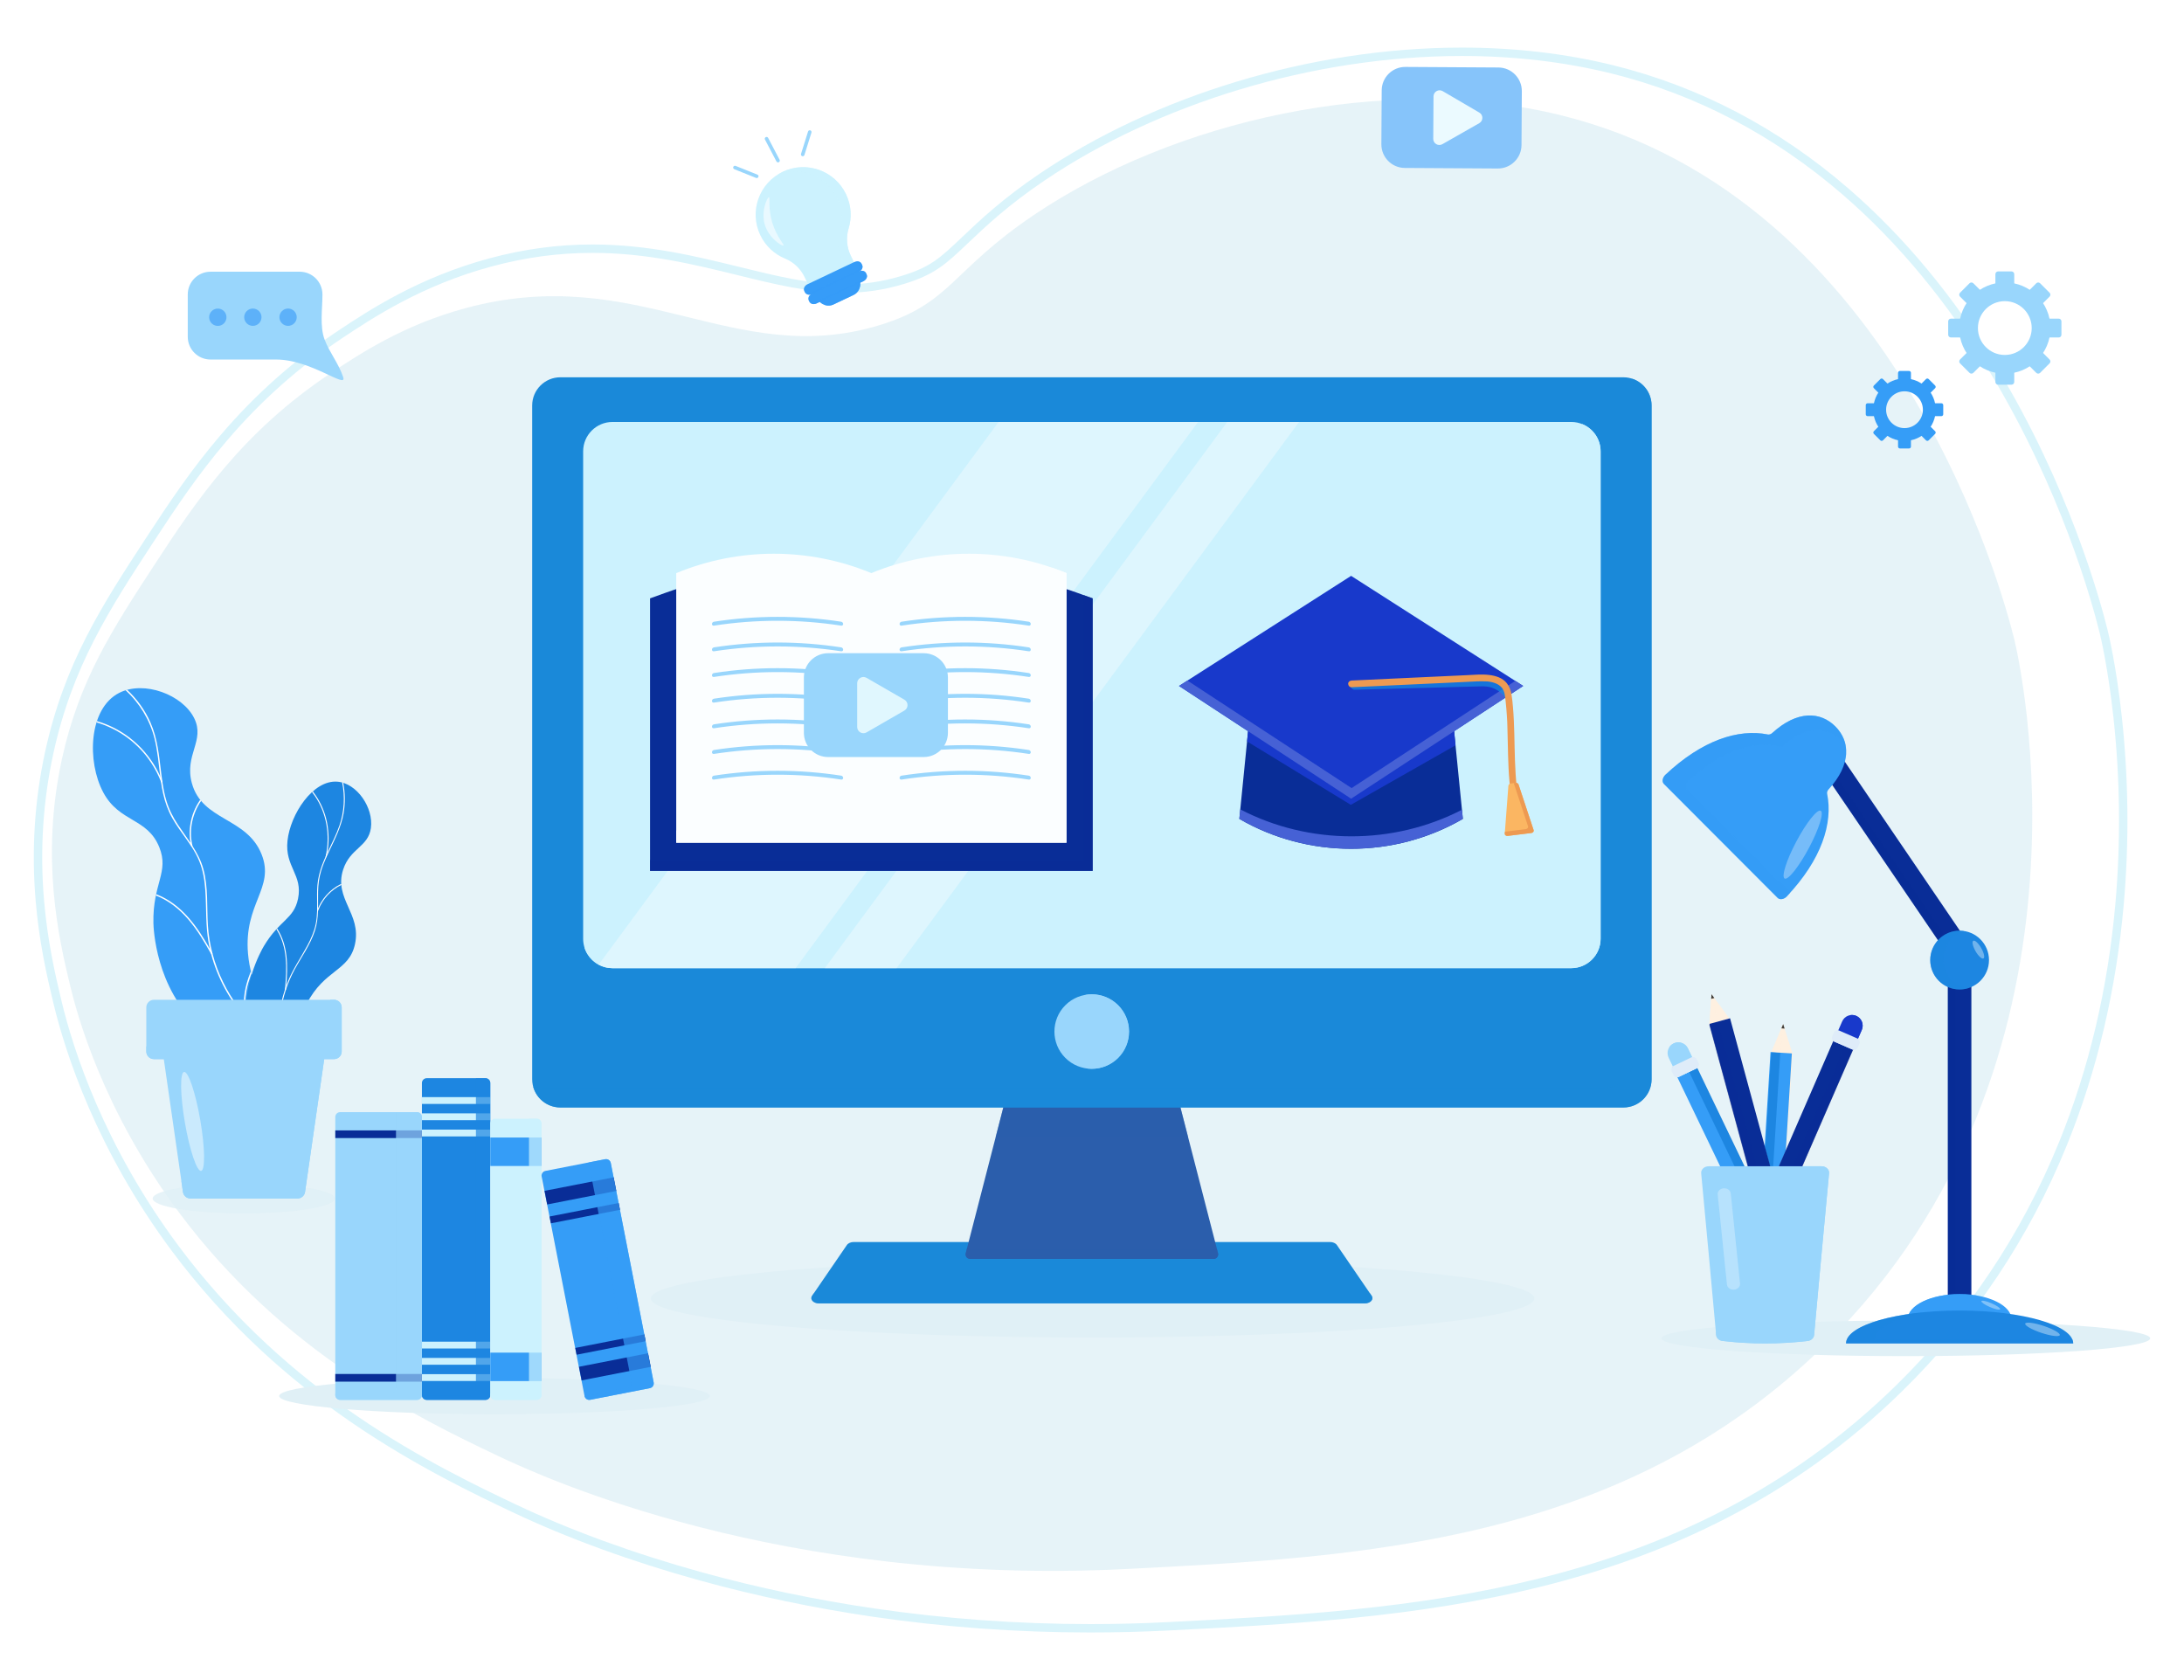 <?xml version="1.0" encoding="utf-8"?>
<!-- Generator: Adobe Illustrator 27.5.0, SVG Export Plug-In . SVG Version: 6.00 Build 0)  -->
<svg version="1.1" id="Ñëîé_1" xmlns="http://www.w3.org/2000/svg" xmlns:xlink="http://www.w3.org/1999/xlink" x="0px" y="0px"
	 viewBox="0 0 6500 5000" style="enable-background:new 0 0 6500 5000;" xml:space="preserve">
<rect id="BACKGROUND" style="fill:#FFFFFF;" width="6500" height="5000"/>
<g id="OBJECTS">
	<g>
		<g>
			<path style="fill:#DAF4FB;" d="M3245.03,4858.386h-0.22c-216.986-0.009-434.639-15.776-646.911-46.862
				c-175.16-25.652-348.428-61.967-514.99-107.933c-202.377-55.851-395.593-126.318-558.758-203.785
				c-107.345-50.963-287.003-136.259-472.456-262.761c-98.231-67.005-190.442-140.295-274.073-217.833
				c-97.289-90.203-186.417-189.303-264.906-294.546c-225.95-302.977-318.517-592.625-353.585-738.316
				c-20.106-83.532-42.432-182.775-52.86-303.655c-12.979-150.45-3.583-300.162,27.927-444.975
				c57.527-264.395,169.534-436.039,299.228-634.785c70.703-108.349,136.235-206.245,222.347-307.152
				c104.111-121.998,218.802-223.882,350.626-311.475c89.31-59.344,238.789-158.668,451.329-215.735
				c102.605-27.548,202.644-40.941,305.836-40.941c165.573,0,309.964,35.531,437.358,66.879
				c108.468,26.691,210.913,51.901,312.217,51.895c58.374-0.004,113.963-8.27,169.944-25.271
				c86.523-26.276,114.125-52.504,180.811-115.869c53.093-50.45,119.163-113.231,230.815-188.768
				c84.841-57.397,178.198-109.944,277.478-156.182c98.271-45.768,202.297-85.334,309.188-117.601
				c108.062-32.62,219.035-57.77,329.839-74.752c114.085-17.485,228.313-26.351,339.516-26.351
				c157.898,0,309.737,17.77,451.299,52.816c256.162,63.417,491.533,186.827,699.573,366.799
				c165.937,143.548,314.922,323.45,442.818,534.708c212.422,350.878,305.108,685.741,328.457,780.014
				c2.577,10.403,25.654,106.006,42.034,256.995c20.064,184.958,22.08,372.11,5.991,556.258
				c-22.312,255.324-79.338,497.244-169.496,719.04c-112.754,277.382-277.677,523.673-490.186,732.032
				c-79.114,77.566-164.28,149.208-253.133,212.936c-84.279,60.446-174.438,115.605-267.973,163.945
				c-170.242,87.984-353.411,155.493-559.976,206.385c-167.657,41.309-352.065,71.603-563.76,92.614
				c-184.164,18.279-365.122,27.465-540.122,36.347C3399.364,4856.407,3321.568,4858.386,3245.03,4858.386z M3244.811,4833.386
				h0.219c76.117,0,153.487-1.969,229.959-5.85c174.704-8.868,355.357-18.038,538.92-36.257
				c210.498-20.894,393.758-50.99,560.248-92.011c204.633-50.416,386.005-117.25,554.479-204.32
				c92.463-47.787,181.581-102.309,264.881-162.051c87.816-62.985,171.997-133.799,250.2-210.473
				c210.052-205.95,373.071-449.402,484.528-723.595c89.218-219.481,145.657-458.967,167.751-711.802
				c15.947-182.531,13.949-368.043-5.94-551.387c-16.202-149.358-38.91-243.443-41.446-253.679
				c-23.134-93.41-114.98-425.216-325.577-773.079c-126.54-209.017-273.833-386.914-437.787-528.748
				c-205.034-177.372-436.923-298.977-689.226-361.439c-139.598-34.56-289.415-52.083-445.291-52.083
				c-109.938,0-222.893,8.768-335.729,26.063c-109.644,16.804-219.462,41.692-326.402,73.973
				c-105.757,31.923-208.663,71.063-305.858,116.33c-98.083,45.68-190.277,97.568-274.024,154.225
				c-109.939,74.377-175.177,136.369-227.597,186.18c-65.639,62.371-98.584,93.675-190.772,121.672
				c-58.371,17.727-116.335,26.346-177.207,26.349c-104.335,0.007-208.21-25.555-318.185-52.617
				c-126.021-31.011-268.848-66.157-431.391-66.157c-100.973,0-198.892,13.113-299.354,40.086
				c-208.592,56.007-355.938,153.914-443.975,212.413c-129.865,86.291-242.862,186.672-345.445,306.88
				c-85.148,99.778-150.205,196.974-220.428,304.587c-128.344,196.679-239.186,366.537-295.736,626.438
				c-30.975,142.361-40.21,289.562-27.447,437.512c10.279,119.15,32.364,217.305,52.258,299.954
				c34.62,143.828,126.037,429.82,349.32,729.22c77.582,104.027,165.685,201.987,261.862,291.16
				c82.723,76.696,173.955,149.205,271.163,215.513c183.846,125.405,362.403,210.178,469.087,260.828
				c161.881,76.855,353.688,146.799,554.69,202.271c165.572,45.692,337.821,81.792,511.963,107.296
				C2812.598,4817.7,3029.032,4833.377,3244.811,4833.386z"/>
		</g>
		<g style="opacity:0.8;">
			<path style="fill:#E0F0F6;" d="M3353.13,4669.401c692.762-35.167,1474.34-74.841,2075.477-664.234
				c857.115-840.372,580.227-2046.123,566.039-2103.409C5963.44,1775.761,5651.008,591.94,4646.933,343.362
				c-525.208-130.025-1156.172,16.51-1572.331,298.054c-243.561,164.776-245.348,262.007-457.107,326.317
				c-434.313,131.897-717.34-188.871-1230.628-51.054c-185.913,49.917-317.364,137.262-401.742,193.328
				c-264.569,175.797-402.232,382.073-525.086,570.339c-124.399,190.635-224.748,344.414-275.68,578.495
				c-64.194,295.028-9.696,532.899,24.107,673.331c19.599,81.423,94.994,368.804,324.821,676.977
				c309.205,414.609,704.818,607.896,948.591,723.63C1617.974,4397.392,2324.533,4721.615,3353.13,4669.401z"/>
		</g>
	</g>
	<g>
		<g>
			<path style="fill:#86C4FA;" d="M4457.724,501.471l-276.758-1.67c-38.744-0.234-69.962-31.832-69.729-70.576l0.967-160.305
				c0.234-38.744,31.832-69.963,70.575-69.729l276.758,1.67c38.744,0.234,69.963,31.831,69.729,70.576l-0.967,160.305
				C4528.066,470.486,4496.468,501.705,4457.724,501.471z"/>
			<path style="fill:#EBFAFF;" d="M4266.022,350.004l0.382-63.223c0.084-13.975,15.265-22.618,27.325-15.557l54.562,31.942
				l54.562,31.942c12.061,7.06,11.955,24.529-0.189,31.443l-54.944,31.281l-54.943,31.281c-12.145,6.914-27.22-1.911-27.136-15.886
				L4266.022,350.004z"/>
		</g>
		<g>
			<path style="fill:#99D6FC;" d="M626.587,1069.99c65.247,0,130.494-0.001,195.74,0c103.565,0.001,210.8,88.596,199.124,52.679
				c-13.18-40.544-40.935-73.616-55.422-112.158c-14.741-39.216-6.373-91.548-6.373-134.096c0-37.432-30.345-67.778-67.778-67.778
				H626.587c-37.433,0-67.778,30.345-67.778,67.778v125.797C558.809,1039.645,589.154,1069.99,626.587,1069.99z"/>
			<g>
				
					<ellipse transform="matrix(0.707 -0.707 0.707 0.707 -416.361 882.891)" style="fill:#5DB1F9;" cx="857.563" cy="944.038" rx="25.77" ry="25.77"/>
				<path style="fill:#5DB1F9;" d="M726.749,944.038c0,14.232,11.538,25.77,25.77,25.77c14.232,0,25.77-11.538,25.77-25.77
					c0-14.232-11.538-25.77-25.77-25.77C738.287,918.268,726.749,929.806,726.749,944.038z"/>
				
					<ellipse transform="matrix(0.974 -0.229 0.229 0.974 -198.576 172.916)" style="fill:#5DB1F9;" cx="647.474" cy="944.038" rx="25.77" ry="25.77"/>
			</g>
		</g>
		<g>
			<g>
				<path style="fill:#CCF2FE;" d="M2518.018,578.287c-33.472-70.543-117.794-100.594-188.337-67.122
					c-70.543,33.473-100.594,117.794-67.122,188.336c15.699,33.085,42.582,57.262,73.983,70.156
					c25.71,10.558,46.445,30.498,58.36,55.608l23.092,48.667l136.832-64.927l-23.093-48.667
					c-11.915-25.11-14.246-53.783-6.164-80.375C2535.442,647.486,2533.717,611.372,2518.018,578.287z"/>
				<path style="opacity:0.7;fill:#CCF2FE;" d="M2329.682,511.165c-4.355,2.066-8.554,4.327-12.595,6.766
					c67.553-24.13,143.724,6.41,175.13,72.599c15.699,33.085,17.424,69.199,7.552,101.678c-8.083,26.592-5.75,55.265,6.164,80.375
					l23.092,48.667l25.802-12.243l-23.093-48.667c-11.915-25.11-14.246-53.783-6.164-80.375
					c9.872-32.479,8.147-68.593-7.552-101.678C2484.546,507.744,2400.225,477.693,2329.682,511.165z"/>
			</g>
			<path style="opacity:0.7;fill:#F5FCFF;" d="M2276.414,669.304c12.127,39.67,50.385,63.492,55.144,61.346
				c4.262-1.923-19.798-24.02-33.182-68.358c-13.396-44.377-5.539-76.059-10.139-75.306
				C2283.072,587.831,2264.172,629.259,2276.414,669.304z"/>
			<g>
				<g>
					<path style="fill:#369CF8;" d="M2541.107,877.433l-61.431,29.149c-13.126,6.228-31.385,2.382-41.924-9.921l-23.369-27.283
						l139.2-66.051l6.354,35.357C2562.802,854.628,2554.233,871.205,2541.107,877.433z"/>
					<path style="opacity:0.7;fill:#369CF8;" d="M2545.311,807.252l5.272,29.339c2.865,15.945-5.704,32.521-18.83,38.749
						l-61.431,29.149c-5.144,2.441-11.077,3.334-17.024,2.778c8.791,3.161,18.507,3.05,26.377-0.685l61.431-29.149
						c13.126-6.228,21.695-22.804,18.83-38.749l-6.354-35.357L2545.311,807.252z"/>
				</g>
				<g>
					<path style="fill:#369CF8;" d="M2569.511,836.895l-139.2,66.051c-8.668,4.113-18.366,1.818-21.661-5.127l-1.87-3.942
						c-3.295-6.945,1.06-15.908,9.728-20.021l139.2-66.051c8.668-4.113,18.366-1.818,21.661,5.127l1.87,3.942
						C2582.535,823.818,2578.179,832.782,2569.511,836.895z"/>
					<path style="opacity:0.7;fill:#369CF8;" d="M2561.094,806.075c2.373,1.217,4.286,3.064,5.429,5.473l1.871,3.942
						c3.295,6.944-1.06,15.908-9.728,20.021l-139.2,66.051c-1.774,0.842-3.59,1.411-5.386,1.731
						c4.469,2.292,10.57,2.341,16.232-0.346l139.2-66.051c8.668-4.113,13.023-13.077,9.728-20.021l-1.87-3.942
						C2574.748,807.409,2568.076,804.831,2561.094,806.075z"/>
				</g>
				<g>
					<path style="fill:#369CF8;" d="M2556.257,808.961l-139.2,66.051c-8.668,4.113-18.366,1.817-21.661-5.127l-1.871-3.942
						c-3.295-6.945,1.06-15.908,9.728-20.021l139.2-66.051c8.668-4.113,18.366-1.817,21.661,5.127l1.871,3.942
						C2569.28,795.884,2564.925,804.848,2556.257,808.961z"/>
					<path style="opacity:0.7;fill:#369CF8;" d="M2547.84,778.14c2.373,1.217,4.286,3.064,5.429,5.473l1.87,3.942
						c3.295,6.945-1.06,15.908-9.728,20.021l-139.2,66.051c-1.774,0.842-3.59,1.411-5.386,1.731
						c4.469,2.292,10.57,2.341,16.232-0.346l139.2-66.051c8.668-4.113,13.023-13.077,9.728-20.021l-1.871-3.942
						C2561.493,779.474,2554.822,776.896,2547.84,778.14z"/>
				</g>
			</g>
			<g>
				<g>
					<path style="fill:#99D6FC;" d="M2276.622,415.123c4.448,8.489,8.896,16.978,13.344,25.467
						c4.426,8.446,8.851,16.891,13.276,25.337c2.496,4.764,4.993,9.529,7.489,14.293c0.648,1.237,1.682,2.251,3.015,2.726
						c0.656,0.262,1.328,0.348,2.015,0.259c0.714,0.029,1.396-0.125,2.045-0.464c1.214-0.644,2.308-1.663,2.726-3.015
						c0.406-1.316,0.454-2.803-0.205-4.059c-4.448-8.489-8.896-16.978-13.344-25.467c-4.426-8.446-8.851-16.891-13.276-25.337
						c-2.496-4.764-4.993-9.528-7.489-14.293c-0.648-1.237-1.682-2.251-3.015-2.726c-0.656-0.262-1.328-0.348-2.015-0.259
						c-0.714-0.029-1.396,0.126-2.045,0.464c-1.214,0.644-2.308,1.663-2.726,3.015
						C2276.01,412.381,2275.963,413.867,2276.622,415.123L2276.622,415.123z"/>
				</g>
				<g>
					<path style="fill:#99D6FC;" d="M2394.075,461.426c1.364-4.348,2.728-8.695,4.092-13.043c1.358-4.329,2.716-8.658,4.074-12.986
						c1.358-4.329,2.716-8.658,4.074-12.987c1.364-4.348,2.728-8.695,4.092-13.043c1.358-4.329,2.716-8.658,4.074-12.986
						c0.171-0.543,0.341-1.087,0.511-1.63c0.418-1.331,0.402-2.78-0.204-4.059c-0.289-0.672-0.719-1.223-1.29-1.652
						c-0.476-0.503-1.051-0.861-1.725-1.073c-1.313-0.406-2.809-0.459-4.059,0.204c-1.218,0.646-2.302,1.662-2.726,3.015
						c-1.364,4.348-2.728,8.695-4.092,13.043c-1.358,4.329-2.716,8.658-4.074,12.986s-2.716,8.658-4.075,12.986
						c-1.364,4.348-2.728,8.695-4.092,13.043c-1.358,4.329-2.716,8.658-4.074,12.987c-0.171,0.543-0.341,1.087-0.512,1.63
						c-0.417,1.331-0.402,2.78,0.205,4.059c0.289,0.672,0.719,1.223,1.29,1.652c0.476,0.503,1.051,0.861,1.725,1.073
						c1.313,0.406,2.809,0.459,4.059-0.204C2392.567,463.795,2393.65,462.779,2394.075,461.426L2394.075,461.426z"/>
				</g>
				<g>
					<path style="fill:#99D6FC;" d="M2253.994,519.581c-4.23-1.693-8.461-3.386-12.691-5.079c-4.212-1.686-8.424-3.371-12.636-5.057
						c-4.212-1.686-8.424-3.371-12.636-5.057c-4.23-1.693-8.46-3.386-12.691-5.079c-4.212-1.686-8.424-3.372-12.636-5.057
						c-0.529-0.212-1.058-0.423-1.586-0.635c-0.656-0.262-1.328-0.348-2.015-0.259c-0.714-0.029-1.396,0.126-2.044,0.464
						c-0.672,0.289-1.223,0.719-1.652,1.29c-0.503,0.476-0.861,1.051-1.073,1.725c-0.406,1.313-0.459,2.809,0.205,4.059
						c0.259,0.398,0.518,0.796,0.777,1.194c0.614,0.705,1.36,1.215,2.238,1.532c4.23,1.693,8.461,3.386,12.691,5.079
						c4.212,1.686,8.424,3.371,12.636,5.057c4.212,1.686,8.424,3.371,12.636,5.057c4.23,1.693,8.461,3.386,12.691,5.079
						c4.212,1.686,8.424,3.372,12.636,5.057c0.529,0.212,1.058,0.423,1.586,0.635c0.657,0.262,1.328,0.348,2.015,0.259
						c0.714,0.029,1.396-0.125,2.044-0.464c0.672-0.289,1.223-0.719,1.653-1.29c0.503-0.476,0.861-1.051,1.073-1.725
						c0.406-1.313,0.459-2.809-0.204-4.059c-0.259-0.398-0.518-0.796-0.777-1.194
						C2255.619,520.408,2254.873,519.898,2253.994,519.581L2253.994,519.581z"/>
				</g>
			</g>
		</g>
		<g>
			<g>
				<path style="fill:#99D6FC;" d="M5966.715,840.451c-75.033,0-135.861,60.828-135.861,135.861s60.828,135.861,135.861,135.861
					c75.034,0,135.861-60.828,135.861-135.861S6041.749,840.451,5966.715,840.451z M5966.715,1056.359
					c-44.21,0-80.047-35.836-80.047-80.047c0-44.211,35.836-80.047,80.047-80.047s80.047,35.836,80.047,80.047
					C6046.762,1020.523,6010.925,1056.359,5966.715,1056.359z"/>
				<g>
					<path style="fill:#99D6FC;" d="M5986.642,877.194h-39.853c-4.483,0-8.118-3.635-8.118-8.118v-53.19
						c0-4.483,3.634-8.118,8.118-8.118h39.853c4.483,0,8.118,3.634,8.118,8.118v53.19
						C5994.759,873.56,5991.125,877.194,5986.642,877.194z"/>
					<path style="fill:#99D6FC;" d="M5986.642,1075.43h-39.853c-4.483,0-8.118,3.635-8.118,8.118v53.19
						c0,4.483,3.634,8.118,8.118,8.118h39.853c4.483,0,8.118-3.635,8.118-8.118v-53.19
						C5994.759,1079.064,5991.125,1075.43,5986.642,1075.43z"/>
				</g>
				<g>
					<path style="fill:#99D6FC;" d="M5910.718,892.135l-28.18,28.18c-3.17,3.17-8.31,3.17-11.48,0l-37.611-37.611
						c-3.17-3.17-3.17-8.31,0-11.48l28.181-28.18c3.17-3.17,8.31-3.17,11.48,0l37.611,37.611
						C5913.889,883.825,5913.889,888.965,5910.718,892.135z"/>
					<path style="fill:#99D6FC;" d="M6050.892,1032.309l-28.181,28.18c-3.17,3.17-3.17,8.31,0,11.48l37.611,37.611
						c3.17,3.17,8.31,3.17,11.48,0l28.18-28.18c3.17-3.17,3.17-8.31,0-11.48l-37.611-37.611
						C6059.202,1029.138,6054.062,1029.138,6050.892,1032.309z"/>
				</g>
				<g>
					<path style="fill:#99D6FC;" d="M5867.597,956.385v39.853c0,4.483-3.634,8.118-8.118,8.118h-53.19
						c-4.483,0-8.118-3.635-8.118-8.118v-39.853c0-4.483,3.634-8.118,8.118-8.118h53.19
						C5863.963,948.268,5867.597,951.902,5867.597,956.385z"/>
					<path style="fill:#99D6FC;" d="M6065.833,956.385v39.853c0,4.483,3.635,8.118,8.118,8.118h53.19
						c4.483,0,8.118-3.635,8.118-8.118v-39.853c0-4.483-3.635-8.118-8.118-8.118h-53.19
						C6069.467,948.268,6065.833,951.902,6065.833,956.385z"/>
				</g>
				<g>
					<path style="fill:#99D6FC;" d="M5882.538,1032.309l28.18,28.18c3.17,3.17,3.17,8.31,0,11.48l-37.611,37.611
						c-3.17,3.17-8.311,3.17-11.48,0l-28.181-28.18c-3.17-3.17-3.17-8.31,0-11.48l37.611-37.611
						C5874.228,1029.138,5879.368,1029.138,5882.538,1032.309z"/>
					<path style="fill:#99D6FC;" d="M6022.711,892.135l28.181,28.18c3.17,3.17,8.31,3.17,11.48,0l37.611-37.611
						c3.17-3.17,3.17-8.31,0-11.48l-28.18-28.18c-3.17-3.17-8.31-3.17-11.48,0l-37.611,37.611
						C6019.542,883.825,6019.542,888.965,6022.711,892.135z"/>
				</g>
			</g>
			<g>
				<path style="fill:#359DF7;" d="M5668.138,1126.36c-51.334,0-92.951,41.616-92.951,92.951s41.616,92.951,92.951,92.951
					c51.335,0,92.951-41.616,92.951-92.951S5719.473,1126.36,5668.138,1126.36z M5668.138,1274.076
					c-30.247,0-54.765-24.518-54.765-54.765s24.518-54.765,54.765-54.765c30.247,0,54.765,24.518,54.765,54.765
					S5698.385,1274.076,5668.138,1274.076z"/>
				<g>
					<path style="fill:#359DF7;" d="M5681.771,1151.499h-27.266c-3.067,0-5.554-2.487-5.554-5.554v-36.391
						c0-3.067,2.486-5.554,5.554-5.554h27.266c3.067,0,5.554,2.486,5.554,5.554v36.391
						C5687.325,1149.012,5684.838,1151.499,5681.771,1151.499z"/>
					<path style="fill:#359DF7;" d="M5681.771,1287.123h-27.266c-3.067,0-5.554,2.487-5.554,5.554v36.391
						c0,3.067,2.486,5.554,5.554,5.554h27.266c3.067,0,5.554-2.486,5.554-5.554v-36.391
						C5687.325,1289.61,5684.838,1287.123,5681.771,1287.123z"/>
				</g>
				<g>
					<path style="fill:#359DF7;" d="M5629.827,1161.72l-19.28,19.28c-2.169,2.169-5.685,2.169-7.854,0l-25.732-25.732
						c-2.169-2.169-2.169-5.686,0-7.854l19.28-19.28c2.169-2.169,5.686-2.169,7.854,0l25.732,25.732
						C5631.996,1156.035,5631.996,1159.552,5629.827,1161.72z"/>
					<path style="fill:#359DF7;" d="M5725.729,1257.621l-19.28,19.28c-2.169,2.169-2.169,5.685,0,7.854l25.732,25.732
						c2.169,2.169,5.686,2.169,7.854,0l19.28-19.28c2.169-2.169,2.169-5.686,0-7.854l-25.732-25.732
						C5731.414,1255.453,5727.897,1255.453,5725.729,1257.621z"/>
				</g>
				<g>
					<path style="fill:#359DF7;" d="M5600.326,1205.678v27.266c0,3.067-2.487,5.554-5.554,5.554h-36.391
						c-3.067,0-5.554-2.487-5.554-5.554v-27.266c0-3.067,2.487-5.554,5.554-5.554h36.391
						C5597.839,1200.124,5600.326,1202.611,5600.326,1205.678z"/>
					<path style="fill:#359DF7;" d="M5735.95,1205.678v27.266c0,3.067,2.486,5.554,5.554,5.554h36.391
						c3.067,0,5.554-2.487,5.554-5.554v-27.266c0-3.067-2.487-5.554-5.554-5.554h-36.391
						C5738.437,1200.124,5735.95,1202.611,5735.95,1205.678z"/>
				</g>
				<g>
					<path style="fill:#359DF7;" d="M5610.547,1257.621l19.28,19.28c2.169,2.169,2.169,5.685,0,7.854l-25.732,25.732
						c-2.169,2.169-5.686,2.169-7.854,0l-19.28-19.28c-2.169-2.169-2.169-5.686,0-7.854l25.732-25.732
						C5604.862,1255.453,5608.378,1255.453,5610.547,1257.621z"/>
					<path style="fill:#359DF7;" d="M5706.449,1161.72l19.28,19.28c2.169,2.169,5.685,2.169,7.854,0l25.732-25.732
						c2.169-2.169,2.169-5.686,0-7.854l-19.28-19.28c-2.169-2.169-5.686-2.169-7.854,0l-25.732,25.732
						C5704.28,1156.035,5704.28,1159.552,5706.449,1161.72z"/>
				</g>
			</g>
		</g>
	</g>
	<g>
		<g>
			<ellipse style="fill:#E0F0F6;" cx="3251.726" cy="3864.374" rx="1314.785" ry="116.055"/>
			<g>
				<g>
					<g>
						<path style="fill:#1A89D9;" d="M4061.871,3878.939H2437.423c-16.663,0-27.64-12.036-20.493-22.471l103.563-151.209
							c3.757-5.485,11.734-8.981,20.493-8.981h1417.322c8.76,0,16.737,3.496,20.494,8.981l103.563,151.209
							C4089.511,3866.903,4078.534,3878.939,4061.871,3878.939z"/>
						<path style="opacity:0.7;fill:#1A89D9;" d="M4077.388,3849.203c-3.978,2.601-9.356,4.249-15.517,4.249H2437.423
							c-6.161,0-11.539-1.648-15.517-4.249l-4.977,7.266c-7.147,10.435,3.831,22.471,20.493,22.471h1624.448
							c16.663,0,27.64-12.036,20.493-22.471L4077.388,3849.203z"/>
					</g>
					<g>
						<path style="fill:#2B5EAC;" d="M3612.108,3746.662h-724.923c-8.809,0-15.251-8.313-13.051-16.844l150.6-583.909h449.824
							l150.6,583.909C3627.359,3738.348,3620.918,3746.662,3612.108,3746.662z"/>
						<polygon style="opacity:0.5;fill:#2B5EAC;" points="3536.154,3384.726 3474.559,3145.909 3024.735,3145.909 2963.14,3384.726 
													"/>
						<path style="opacity:0.6;fill:#2B5EAC;" d="M3621.634,3716.15c-2.251,1.739-5.073,2.804-8.206,2.804h-724.923
							c-4.216,0-7.876-1.917-10.32-4.838l-4.05,15.702c-2.2,8.53,4.241,16.844,13.051,16.844h724.923
							c8.81,0,15.251-8.314,13.051-16.844L3621.634,3716.15z"/>
					</g>
					<g>
						<path style="fill:#1A89D9;" d="M4831.456,3295.922H1667.838c-46.376,0-83.972-37.595-83.972-83.972V1206.792
							c0-46.377,37.596-83.972,83.972-83.972h3163.618c46.377,0,83.973,37.595,83.973,83.972V3211.95
							C4915.429,3258.327,4877.833,3295.922,4831.456,3295.922z"/>
						<path style="opacity:0.7;fill:#1A89D9;" d="M4857.458,1126.944c1.807,6.852,2.78,14.043,2.78,21.462v2005.159
							c0,46.377-37.596,83.972-83.972,83.972H1612.647c-9.079,0-17.813-1.458-26.003-4.124
							c9.486,35.977,42.236,62.509,81.193,62.509h3163.618c46.377,0,83.973-37.595,83.973-83.972V1206.792
							C4915.429,1169.494,4891.104,1137.894,4857.458,1126.944z"/>
					</g>
					<g>
						
							<ellipse transform="matrix(0.707 -0.707 0.707 0.707 -1218.997 3197.021)" style="fill:#99D6FC;" cx="3249.647" cy="3069.97" rx="110.832" ry="110.832"/>
						<path style="fill:#99D6FC;" d="M3249.647,2959.138c-6.759,0-13.366,0.638-19.791,1.797
							c51.762,9.336,91.041,54.583,91.041,109.035c0,54.452-39.279,99.699-91.041,109.035c6.425,1.159,13.032,1.797,19.791,1.797
							c61.211,0,110.832-49.621,110.832-110.832S3310.858,2959.138,3249.647,2959.138z"/>
					</g>
					<path style="fill:#CCF2FE;" d="M4763.733,1343.27v1450.503c0,48.331-39.187,87.518-87.531,87.518h-2853.11
						c-14.962,0-29.041-3.747-41.351-10.358c-27.497-14.764-46.18-43.779-46.18-77.16V1343.27c0-48.331,39.187-87.518,87.531-87.518
						h2853.11C4724.546,1255.752,4763.733,1294.939,4763.733,1343.27z"/>
					<path style="fill:#CCF2FE;" d="M4708.348,1261.871c2.55,8.211,3.924,16.94,3.924,25.99v1450.49
						c0,48.339-39.186,87.525-87.524,87.525h-2853.12c-11.353,0-22.189-2.185-32.142-6.118c11.07,35.647,44.312,61.534,83.6,61.534
						h2853.12c48.338,0,87.524-39.186,87.524-87.525v-1450.49C4763.73,1306.291,4740.776,1274.687,4708.348,1261.871z"/>
					<path style="opacity:0.45;fill:#F5FCFF;" d="M3565.717,1255.752L2367.872,2881.291h-544.78
						c-14.962,0-29.041-3.747-41.351-10.358L2971.96,1255.752H3565.717z"/>
					<polygon style="opacity:0.45;fill:#F5FCFF;" points="3866.27,1255.752 2668.425,2881.291 2454.729,2881.291 3652.575,1255.752 
											"/>
				</g>
				<g>
					<g>
						<g>
							<path style="fill:#092D97;" d="M1934.665,2591.89v-811.119l49.264-17.743c50.76-18.281,103.805-32.251,157.664-41.52
								c53.354-9.183,107.997-13.838,162.411-13.838c54.362,0,108.965,4.65,162.292,13.821
								c43.125,7.417,85.723,17.843,127.038,31.081c41.318-13.239,83.918-23.667,127.038-31.082
								c53.322-9.169,107.924-13.819,162.292-13.819c54.408,0,109.051,4.656,162.411,13.84
								c53.864,9.27,106.91,23.239,157.664,41.518l49.264,17.743v811.119H1934.665z"/>
							<polygon style="opacity:0.7;fill:#092D97;" points="3225.521,1771.233 3225.521,2559.249 1934.665,2559.249 
								1934.665,2591.89 3252.003,2591.89 3252.003,1780.771 							"/>
						</g>
						<g>
							<path style="fill:#FBFEFF;" d="M3174.076,1705.71c-185.919-77.01-394.806-77.038-580.742-0.086
								c-185.936-76.952-394.823-76.924-580.742,0.086c0,267.44,0,534.88,0,802.321c193.51,0,387.021,0,580.531,0
								c0.141,0,0.281,0,0.422,0c193.51,0,387.021,0,580.531,0C3174.076,2240.59,3174.076,1973.15,3174.076,1705.71z"/>
							<path style="fill:#FBFEFF;" d="M3131.582,1689.588c0,260.702,0,521.404,0,782.106c-193.51,0-387.021,0-580.531,0
								c-0.14,0-0.281,0-0.422,0c-179.345,0-358.691,0-538.036,0c0,12.112,0,24.224,0,36.336c193.51,0,387.021,0,580.531,0
								c0.14,0,0.281,0,0.422,0c193.51,0,387.021,0,580.531,0c0-267.44,0-534.88,0-802.32
								C3160.036,1699.894,3145.864,1694.526,3131.582,1689.588z"/>
						</g>
						<g>
							<path style="fill:#99D6FC;" d="M2683.056,1861.953c125.567-19.284,253.343-19.283,378.91,0
								c3.201,0.491,5.794-1.705,5.794-4.925l0,0c0-3.22-2.593-6.24-5.794-6.732c-125.567-19.284-253.343-19.283-378.91,0
								c-3.2,0.49-5.794,3.511-5.794,6.732l0,0C2677.262,1860.248,2679.855,1862.444,2683.056,1861.953z"/>
							<path style="fill:#99D6FC;" d="M2683.056,1938.304c125.567-19.284,253.343-19.283,378.91,0
								c3.201,0.49,5.794-1.705,5.794-4.925l0,0c0-3.219-2.593-6.242-5.794-6.732c-125.567-19.284-253.343-19.283-378.91,0
								c-3.2,0.491-5.794,3.514-5.794,6.732l0,0C2677.262,1936.601,2679.855,1938.796,2683.056,1938.304z"/>
							<path style="fill:#99D6FC;" d="M2683.056,2014.655c125.567-19.284,253.343-19.283,378.91,0
								c3.201,0.491,5.794-1.707,5.794-4.925l0,0c0-3.22-2.593-6.238-5.794-6.732c-125.567-19.284-253.343-19.283-378.91,0
								c-3.2,0.491-5.794,3.511-5.794,6.732l0,0C2677.262,2012.949,2679.855,2015.146,2683.056,2014.655z"/>
							<path style="fill:#99D6FC;" d="M2683.056,2091.006c125.567-19.284,253.343-19.283,378.91,0
								c3.201,0.491,5.794-1.706,5.794-4.925l0,0c0-3.219-2.593-6.241-5.794-6.732c-125.567-19.284-253.343-19.283-378.91,0
								c-3.2,0.49-5.794,3.512-5.794,6.732l0,0C2677.262,2089.298,2679.855,2091.497,2683.056,2091.006z"/>
							<path style="fill:#99D6FC;" d="M2683.056,2167.357c125.567-19.284,253.343-19.283,378.91,0
								c3.201,0.491,5.794-1.706,5.794-4.925l0,0c0-3.22-2.593-6.241-5.794-6.732c-125.567-19.284-253.343-19.283-378.91,0
								c-3.2,0.492-5.794,3.512-5.794,6.732l0,0C2677.262,2165.651,2679.855,2167.848,2683.056,2167.357z"/>
							<path style="fill:#99D6FC;" d="M2683.056,2243.708c125.567-19.284,253.343-19.283,378.91,0
								c3.201,0.49,5.794-1.705,5.794-4.925l0,0c0-3.219-2.593-6.241-5.794-6.732c-125.567-19.284-253.343-19.283-378.91,0
								c-3.2,0.49-5.794,3.513-5.794,6.732l0,0C2677.262,2242.003,2679.855,2244.198,2683.056,2243.708z"/>
							<path style="fill:#99D6FC;" d="M2683.056,2320.059c125.567-19.284,253.343-19.283,378.91,0
								c3.201,0.49,5.794-1.705,5.794-4.925l0,0c0-3.216-2.593-6.241-5.794-6.732c-125.567-19.284-253.343-19.283-378.91,0
								c-3.2,0.49-5.794,3.514-5.794,6.732l0,0C2677.262,2318.354,2679.855,2320.55,2683.056,2320.059z"/>
						</g>
						<g>
							<path style="fill:#99D6FC;" d="M2503.613,1861.953c-125.567-19.284-253.343-19.283-378.91,0
								c-3.201,0.491-5.794-1.705-5.794-4.925l0,0c0-3.22,2.593-6.24,5.794-6.732c125.567-19.284,253.343-19.283,378.91,0
								c3.2,0.49,5.794,3.511,5.794,6.732l0,0C2509.406,1860.248,2506.813,1862.444,2503.613,1861.953z"/>
							<path style="fill:#99D6FC;" d="M2503.613,1938.304c-125.567-19.284-253.343-19.283-378.91,0
								c-3.201,0.49-5.794-1.705-5.794-4.925l0,0c0-3.219,2.593-6.242,5.794-6.732c125.567-19.284,253.343-19.283,378.91,0
								c3.2,0.491,5.794,3.514,5.794,6.732l0,0C2509.406,1936.601,2506.813,1938.796,2503.613,1938.304z"/>
							<path style="fill:#99D6FC;" d="M2503.613,2014.655c-125.567-19.284-253.343-19.283-378.91,0
								c-3.201,0.491-5.794-1.707-5.794-4.925l0,0c0-3.22,2.593-6.238,5.794-6.732c125.567-19.284,253.343-19.283,378.91,0
								c3.2,0.491,5.794,3.511,5.794,6.732l0,0C2509.406,2012.949,2506.813,2015.146,2503.613,2014.655z"/>
							<path style="fill:#99D6FC;" d="M2503.613,2091.006c-125.567-19.284-253.343-19.283-378.91,0
								c-3.201,0.491-5.794-1.706-5.794-4.925l0,0c0-3.219,2.593-6.241,5.794-6.732c125.567-19.284,253.343-19.283,378.91,0
								c3.2,0.49,5.794,3.512,5.794,6.732l0,0C2509.406,2089.298,2506.813,2091.497,2503.613,2091.006z"/>
							<path style="fill:#99D6FC;" d="M2503.613,2167.357c-125.567-19.284-253.343-19.283-378.91,0
								c-3.201,0.491-5.794-1.706-5.794-4.925l0,0c0-3.22,2.593-6.241,5.794-6.732c125.567-19.284,253.343-19.283,378.91,0
								c3.2,0.492,5.794,3.512,5.794,6.732l0,0C2509.406,2165.651,2506.813,2167.848,2503.613,2167.357z"/>
							<path style="fill:#99D6FC;" d="M2503.613,2243.708c-125.567-19.284-253.343-19.283-378.91,0
								c-3.201,0.49-5.794-1.705-5.794-4.925l0,0c0-3.219,2.593-6.241,5.794-6.732c125.567-19.284,253.343-19.283,378.91,0
								c3.2,0.49,5.794,3.513,5.794,6.732l0,0C2509.406,2242.003,2506.813,2244.198,2503.613,2243.708z"/>
							<path style="fill:#99D6FC;" d="M2503.613,2320.059c-125.567-19.284-253.343-19.283-378.91,0
								c-3.201,0.49-5.794-1.705-5.794-4.925l0,0c0-3.216,2.593-6.241,5.794-6.732c125.567-19.284,253.343-19.283,378.91,0
								c3.2,0.49,5.794,3.514,5.794,6.732l0,0C2509.406,2318.354,2506.813,2320.55,2503.613,2320.059z"/>
						</g>
					</g>
					<g>
						<g>
							<path style="fill:#092D97;" d="M4353.776,2437.095c-204.586,118.596-460.7,118.596-665.286,0
								c9.452-94.819,16.095-161.472,22.987-230.567c3.727-37.396,7.529-75.508,11.886-119.192c0.356-3.579,0.715-7.199,1.082-10.86
								h593.376c5.272,52.895,9.711,97.406,14.121,141.616C4338.429,2283.159,4344.85,2347.574,4353.776,2437.095z"/>
							<path style="fill:#4661D5;" d="M3691.315,2408.757c-0.915,9.173-1.855,18.605-2.825,28.339
								c204.586,118.596,460.7,118.596,665.286,0c-0.93-9.33-1.833-18.384-2.712-27.197
								C4146.176,2515.727,3895.876,2515.348,3691.315,2408.757z"/>
							<path style="fill:#1839CB;" d="M4331.941,2218.092l-311.67,177.168l-308.795-188.731
								c3.727-37.396,7.529-75.508,11.886-119.192l3.968-10.86h590.49C4323.093,2129.372,4327.532,2173.882,4331.941,2218.092z"/>
							<polygon style="fill:#1839CB;" points="4533.337,2041.462 4021.135,2376.927 3508.928,2041.462 4021.135,1713.778 							"/>
							<polygon style="fill:#4661D5;" points="4022.617,2345.433 3534.004,2025.42 3508.928,2041.462 4021.135,2376.927 
								4533.337,2041.462 4509.761,2026.38 							"/>
							<path style="opacity:0.7;fill:#168CE0;" d="M4021.133,2035.651L4021.133,2035.651c-3.974,7.956,1.964,17.277,10.854,17.039
								l377.852-10.137c5.366-0.144,10.874,0.133,16.344,0.876c19.609,2.665,38.032,13.125,50.365,28.601l11.857,15.562
								l-9.934-51.941l-54.537-17.716L4021.133,2035.651z"/>
							<g>
								<path style="fill:#ED9A52;" d="M4022.372,2045.294c53.254-2.476,106.509-4.953,159.763-7.429
									c53.254-2.476,106.509-4.952,159.763-7.429c17.962-0.835,35.915-1.896,53.864-2.617c8.721-0.351,17.415-0.113,26.112,0.022
									c8.342,0.13,16.664,1.51,24.605,4.067c9.006,2.9,17.095,7.41,23.302,14.684c4.856,5.691,7.14,12.959,8.563,20.18
									c1.605,8.148,2.251,16.464,3.108,24.719c1.309,12.601,2.469,25.183,3.222,37.821c0.779,13.038,1.745,26.207,1.745,39.272
									c1.671,52.23,1.334,104.579,6.003,156.67c0.561,6.254,1.197,12.5,1.911,18.738c0.592,5.181,4.176,10.265,10.004,10.004
									c4.911-0.22,10.641-4.436,10.004-10.004c-6.029-52.738-6.096-105.876-7.443-158.872
									c-0.675-26.575-1.674-53.156-3.928-79.649c-1.103-12.963-2.256-26.031-4.436-38.865
									c-2.056-12.104-6.171-23.548-13.848-33.237c-12.781-16.132-33.235-22.336-52.881-24.693
									c-21.785-2.614-44.029-0.378-65.847,0.636c-53.896,2.506-107.792,5.012-161.688,7.518
									c-53.896,2.506-107.792,5.012-161.688,7.518c-6.737,0.313-13.474,0.627-20.211,0.94c-5.22,0.243-10.254,4.427-10.004,10.004
									C4012.601,2040.502,4016.773,2045.555,4022.372,2045.294z"/>
							</g>
						</g>
						<g>
							<path style="fill:#FBB662;" d="M4487.109,2487.705l70.508-8.647c4.822-0.591,8.028-4.745,6.718-8.703l-44.962-135.842
								c-1.03-3.113-4.556-5.048-8.348-4.583l-14.742,1.808c-3.792,0.465-6.745,3.196-6.993,6.465l-10.804,142.681
								C4478.172,2485.04,4482.288,2488.297,4487.109,2487.705z"/>
							<path style="fill:#ED9A52;" d="M4564.335,2470.355l-44.962-135.843c-1.03-3.112-4.556-5.048-8.347-4.583l-5.806,0.712
								l42.441,128.228c1.31,3.958-1.896,8.112-6.718,8.704l-62.024,7.607l-0.432,5.704c-0.314,4.157,3.801,7.413,8.622,6.822
								l70.508-8.647C4562.438,2478.467,4565.645,2474.313,4564.335,2470.355z"/>
						</g>
					</g>
				</g>
				<g>
					<path style="fill:#99D6FC;" d="M2749.096,2252.984h-284.49c-39.827,0-72.113-32.286-72.113-72.112v-164.784
						c0-39.827,32.286-72.112,72.113-72.112h284.49c39.827,0,72.113,32.286,72.113,72.112v164.784
						C2821.208,2220.698,2788.922,2252.984,2749.096,2252.984z"/>
					<path style="fill:#E0F7FE;" d="M2551.105,2098.479v-64.99c0-14.365,15.551-23.343,27.991-16.161l56.282,32.495l56.283,32.495
						c12.441,7.183,12.441,25.139,0,32.322l-56.283,32.495l-56.282,32.495c-12.441,7.182-27.991-1.796-27.991-16.161V2098.479z"/>
				</g>
			</g>
		</g>
		<g>
			<ellipse style="opacity:0.8;fill:#E0F0F6;" cx="725.595" cy="3566.84" rx="271.166" ry="44.453"/>
			<g>
				<g>
					<g>
						<path style="fill:#359DF7;" d="M862.231,3139.517c31.724-42.78-108.997-125.869-124.143-301.474
							c-12.903-149.608,80.144-194.748,40.69-294.887c-43.985-111.643-177.054-99.179-207.826-212.644
							c-22.778-83.986,39.87-126.068,7.24-192.596c-34.614-70.575-149.473-113.657-223.487-75.848
							c-91.65,46.819-96.145,205.146-47.309,296.268c48.213,89.958,130.945,74.834,166.572,162.776
							c30.295,74.779-19.816,107.676-17.398,225.565c0.314,15.338,6.557,193.381,135.875,309.156
							C687.538,3140.966,833.46,3178.315,862.231,3139.517z"/>
						<g>
							<g>
								<path style="fill:#FFFFFF;" d="M863.863,3137.012c-48.489-26.06-92.243-60.917-129.017-102.019
									c-0.455-0.504-0.907-1.013-1.358-1.521c-0.235-0.269-0.475-0.536-0.707-0.806
									c-48.966-55.424-85.598-122.129-104.446-193.705l-0.001-0.004c-1.281-4.862-2.481-9.75-3.598-14.66l-0.001-0.004
									c-1.412-6.216-2.688-12.461-3.828-18.743c-9.336-51.408-6.229-103.516-9.788-155.398
									c-2.014-29.334-6.543-58.856-17.588-86.26c-6.338-15.723-14.687-30.447-23.876-44.65c-0.247-0.39-0.502-0.774-0.758-1.163
									l-0.001-0.004c-4.793-7.371-9.81-14.598-14.881-21.759c-14.269-20.146-29.119-39.987-41.269-61.524
									c-12.84-22.765-21.509-47.34-27.2-72.808c-2.632-11.777-4.693-23.641-6.448-35.56l-0.001-0.004
									c-0.769-5.208-1.481-10.429-2.152-15.653c-4.898-38.061-7.855-76.439-17.284-113.733
									c-13.855-54.794-44.41-104.533-85.676-142.759l4.512-1.305c29.291,27.441,53.203,60.636,69.438,97.441
									c21.115,47.86,25.668,99.893,31.958,151.224c0.973,7.951,2.002,15.905,3.165,23.844l0.001,0.004
									c0.08,0.541,0.161,1.081,0.242,1.621l0.001,0.004c2.755,18.52,6.277,36.925,11.577,54.891
									c7.713,26.151,19.89,50.021,34.891,72.704c12.027,18.183,25.057,35.682,37.111,53.685c2.041,3.051,4.052,6.112,6.031,9.198
									l0.001,0.005c13.773,21.502,25.711,43.981,32.543,69.377c14.708,54.689,9.747,112.014,13.368,167.939
									c1.819,28.14,6.433,55.946,13.587,83.061c0.046,0.175,0.091,0.349,0.141,0.523c0.001,0.004,0.002,0.009,0.003,0.013
									c15.481,58.438,42.749,113.656,79.262,162.092c5.914,7.846,12.067,15.509,18.454,22.989l0.001,0.004
									c2.007,2.358,4.037,4.697,6.095,7.012c0,0,0,0,0.001,0.005c36.697,41.394,80.478,76.605,129.157,102.8L863.863,3137.012z"/>
							</g>
							<g>
								<path style="fill:#FFFFFF;" d="M287.332,2149.889c6.949,2.059,13.828,4.371,20.604,6.927
									c19.016,7.17,37.281,16.28,54.436,27.176c17.5,11.115,33.796,24.075,48.546,38.646
									c14.959,14.781,28.381,31.154,39.886,48.759c11.308,17.297,20.81,35.758,28.292,55.023l0.001,0.004
									c0.151,0.392,0.301,0.78,0.452,1.172c0.394,1.028,1.839,1.334,2.733,0.875c0.587-0.297,0.915-0.799,1.019-1.364
									c0,0,0.004-0.001-0.001-0.004c0.083-0.441,0.03-0.914-0.141-1.361c-0.032-0.085-0.069-0.175-0.1-0.26l-0.001-0.004
									c-0.909-2.37-1.853-4.733-2.822-7.082c-1.059-2.56-2.156-5.103-3.291-7.629c-7.559-16.873-16.71-33.013-27.24-48.216
									c-12.117-17.492-26.077-33.706-41.616-48.246c-15.285-14.294-32.062-26.973-50.013-37.732
									c-17.665-10.583-36.428-19.367-55.875-26.149c-4.509-1.573-9.06-3.036-13.639-4.392L287.332,2149.889z"/>
							</g>
							<g>
								<path style="fill:#FFFFFF;" d="M595.84,2380.3c-0.793,1.119-1.57,2.252-2.33,3.396
									c-6.502,9.755-11.973,20.207-16.364,31.073c-4.405,10.888-7.673,22.211-9.833,33.753
									c-2.137,11.427-3.124,23.071-2.885,34.698c0.176,8.436,0.981,16.859,2.452,25.167c0.566,3.243,1.239,6.469,2.013,9.668
									c0.001,0.004,0.003,0.013,0.004,0.018c0.001,0.004,0.001,0.004,0.006,0.008c0.117,0.473,0.39,0.876,0.753,1.159
									c0.45,0.348,1.032,0.512,1.637,0.386c0.931-0.194,1.65-1.095,1.62-2.037l-0.001-0.005c-0.002-0.119-0.018-0.24-0.047-0.358
									c-0.336-1.389-0.653-2.778-0.954-4.175c-2.418-11.302-3.522-22.421-3.467-33.852c0.062-11.423,1.332-23.167,3.659-34.1
									c2.393-11.237,5.899-22.241,10.453-32.787c4.313-9.984,9.671-19.676,15.955-28.75L595.84,2380.3z"/>
							</g>
							<g>
								<path style="fill:#FFFFFF;" d="M463.904,2665.213c3.481,1.323,6.919,2.751,10.313,4.276
									c16.291,7.306,31.559,16.838,45.64,27.787c14.938,11.613,28.444,24.947,40.769,39.283
									c13.412,15.596,25.417,32.352,36.526,49.649c11.046,17.191,21.235,34.91,31.183,52.749l0.001,0.004
									c0.117,0.21,0.235,0.421,0.353,0.631c1.124,2.012,4.081,0.802,3.866-1.088c-0.001-0.004-0.002-0.009-0.003-0.013
									c-0.021-0.166-0.068-0.345-0.142-0.523c-0.03-0.077-0.068-0.151-0.112-0.229c-1.265-2.269-2.531-4.537-3.804-6.799
									c-1.245-2.217-2.5-4.433-3.757-6.643l-0.001-0.005c-9.063-15.937-18.439-31.703-28.567-46.986
									c-11.505-17.362-23.969-34.132-37.934-49.599c-12.63-13.992-26.505-26.862-41.712-38.023
									c-14.598-10.712-30.412-19.835-47.192-26.685c-1.519-0.618-3.045-1.22-4.58-1.803L463.904,2665.213z"/>
							</g>
							<g>
								<path style="fill:#FFFFFF;" d="M732.782,3032.666c-0.943-2.999-1.777-6.025-2.511-9.076
									c-0.005-0.003-0.005-0.003-0.001-0.004l-0.001-0.005c-2.513-10.393-3.88-21.048-4.285-31.747
									c-0.535-14.107,0.639-28.252,3.085-42.148c2.473-14.053,6.232-27.84,10.886-41.326c2.084-6.034,4.342-12.003,6.731-17.921
									l1.705,6.694c-0.962,2.494-1.904,4.997-2.817,7.508c-4.788,13.201-8.795,26.699-11.552,40.476
									c-2.738,13.666-4.217,27.632-4.112,41.575c0.099,13.783,1.848,27.568,5.564,40.855c0.282,1.023,0.582,2.038,0.891,3.056
									c0,0,0.001,0.004,0.002,0.009c0.2,0.649,0.4,1.298,0.609,1.945c0.33,1.05-0.578,2.193-1.571,2.4
									c-0.075,0.016-0.29,0.046-0.57,0.027L732.782,3032.666z"/>
							</g>
						</g>
					</g>
					<g>
						<path style="fill:#1D86E1;" d="M862.889,3234.365c35.975-15.563-12.647-125.722,49.892-247.033
							c53.28-103.352,126.124-96.24,143.741-177.592c19.64-90.697-63.355-135.078-35.237-221.752
							c20.813-64.156,74.612-67.045,82.557-123.626c8.428-60.024-41.316-133.691-100.034-138.098
							c-72.71-5.457-139.724,96.748-148.178,175.884c-8.346,78.125,46.252,100.875,31.356,172.704
							c-12.667,61.079-55.389,62.888-101.911,141.266c-6.053,10.197-74.796,129.593-46.145,256.712
							C759.998,3166.306,830.264,3248.479,862.889,3234.365z"/>
						<g>
							<g>
								<path style="fill:#FFFFFF;" d="M867.302,3231.652c-17.855-36.434-29.176-76.854-33.833-118.535
									c0.001-0.003,0.001-0.003,0.001-0.003c-0.263-2.333-0.502-4.672-0.718-7.013l0.001-0.003
									c-0.698-7.436-1.185-14.898-1.458-22.388c-1.687-46.234,4.799-93.271,19.496-137.764c0.001-0.003,0.002-0.007,0.004-0.01
									c0.041-0.134,0.086-0.267,0.13-0.399c6.837-20.634,15.442-40.718,25.819-59.917c20.621-38.159,46.837-73.847,60.462-115.574
									c6.326-19.377,8.476-38.856,9.153-58.419l0.001-0.003c0.096-2.809,0.163-5.614,0.209-8.423
									c0.262-16.584-0.253-33.225,0.098-49.917c0.439-20.823,3.015-41.31,9.132-61.531c4.202-13.893,9.623-27.373,15.541-40.624
									l0.001-0.003c0.173-0.386,0.345-0.773,0.517-1.16l0.001-0.003c2.547-5.674,5.179-11.304,7.842-16.91
									c17.189-36.196,35.682-72.167,42.778-111.94c5.459-30.585,4.954-61.832-1.04-91.425l-3.173-0.925
									c8.622,41.407,6.289,86.143-7.879,127.602c-9.643,28.218-23.518,54.591-36.126,81.522c-1.731,3.696-3.437,7.406-5.105,11.13
									l-0.001,0.003c-3.819,8.521-7.436,17.126-10.683,25.901c-7.023,18.974-11.94,38.538-13.678,58.562
									c-1.642,18.944-1.014,37.841-0.85,56.708c0.058,6.706,0.057,13.435-0.133,20.169l-0.001,0.003
									c-0.008,0.357-0.015,0.71-0.029,1.064c-0.394,12.957-1.492,25.925-4.174,38.755c-4.675,22.36-14.027,43.538-24.776,63.599
									c-19.013,35.479-42.021,68.473-57.458,105.923c-1.886,4.577-3.679,9.181-5.38,13.822l-0.001,0.003
									c-1.343,3.666-2.628,7.35-3.855,11.05l-0.001,0.003c-18.068,54.453-23.74,112.732-17.603,168.475
									c0.026,0.268,0.057,0.539,0.086,0.808c0.057,0.513,0.115,1.025,0.177,1.536c4.821,41.521,16.27,81.697,34.069,117.967
									L867.302,3231.652z"/>
							</g>
							<g>
								<path style="fill:#FFFFFF;" d="M930.93,2355.277c2.13,2.699,4.2,5.458,6.201,8.273c8.63,12.135,16.046,25.316,22.088,39.246
									c6.137,14.157,10.806,29.111,13.945,44.537c3.188,15.688,4.769,31.851,4.752,48.125c-0.016,14.145-1.22,28.359-3.655,42.427
									c-0.362,2.107-0.754,4.21-1.175,6.31c-0.388,1.925-0.796,3.85-1.227,5.766l-0.001,0.003c-0.016,0.069-0.03,0.141-0.047,0.21
									c-0.081,0.362-0.243,0.693-0.471,0.949c0.002,0.005-0.001,0.003-0.001,0.003c-0.29,0.331-0.686,0.53-1.151,0.493
									c-0.71-0.052-1.432-0.824-1.245-1.655c0.071-0.317,0.141-0.631,0.212-0.949l0.001-0.003
									c3.452-15.608,5.395-31.486,5.807-47.313c0.421-16.108-0.781-32.162-3.53-47.779c-2.712-15.396-6.986-30.345-12.714-44.558
									c-5.615-13.934-12.607-27.131-20.828-39.352c-2.929-4.355-6.017-8.591-9.249-12.688L930.93,2355.277z"/>
							</g>
							<g>
								<path style="fill:#FFFFFF;" d="M1015.85,2633.717c-7.37,3.477-14.449,7.725-21.035,12.579
									c-6.955,5.127-13.483,10.969-19.454,17.403c-5.809,6.261-11.328,13.472-16.009,20.949
									c-4.68,7.485-8.555,15.224-11.735,23.601c-0.392,1.036-0.771,2.073-1.139,3.119c-0.031,0.089-0.071,0.175-0.118,0.254
									l-0.001,0.003c-0.365,0.631-1.152,0.938-1.777,0.698c-0.405-0.156-0.68-0.493-0.802-0.9
									c-0.097-0.33-0.093-0.702,0.031-1.059c-0.002-0.004-0.002-0.004,0-0.008c0.001-0.003,0.004-0.01,0.005-0.013
									c0.848-2.407,1.766-4.791,2.753-7.145c2.517-6.038,5.471-11.888,8.798-17.497c4.588-7.73,9.901-14.987,15.799-21.648
									c5.958-6.728,12.477-12.873,19.483-18.283c6.99-5.402,14.445-10.105,22.218-13.943c0.911-0.451,1.826-0.888,2.746-1.31
									L1015.85,2633.717z"/>
							</g>
							<g>
								<path style="fill:#FFFFFF;" d="M824.623,2763.21c0.662,0.989,1.311,1.987,1.949,2.993
									c7.042,11.127,12.592,23.366,16.785,36.168c4.367,13.337,7.259,27.271,8.966,41.449c1.888,15.675,2.368,31.612,2.046,47.56
									c-0.284,14.037-1.203,28.096-2.377,42.143l-0.001,0.003c-0.162,1.948-0.329,3.899-0.501,5.847
									c-0.174,1.989-0.356,3.978-0.537,5.968c-0.006,0.069-0.014,0.133-0.028,0.195c-0.029,0.146-0.074,0.282-0.13,0.399
									c-0.001,0.003-0.003,0.007-0.004,0.01c-0.642,1.325-2.866,0.952-2.706-0.813c0.017-0.184,0.033-0.369,0.05-0.553
									l0.001-0.003c1.429-15.645,2.667-31.307,3.188-46.96c0.528-15.749,0.311-31.495-1.201-47.036
									c-1.388-14.284-3.875-28.376-7.9-41.904c-3.794-12.753-8.859-25.045-15.428-36.279c-1.367-2.342-2.8-4.638-4.3-6.882
									L824.623,2763.21z"/>
							</g>
							<g>
								<path style="fill:#FFFFFF;" d="M830.792,3115.385c0.156,0.124,0.294,0.188,0.345,0.208c0.666,0.256,1.662-0.136,1.896-0.955
									c0.141-0.508,0.288-1.013,0.435-1.518c0.001-0.003,0.002-0.007,0.002-0.007c0.233-0.79,0.471-1.575,0.721-2.359
									c3.227-10.194,7.808-19.938,13.355-29.029c5.608-9.199,12.153-17.786,19.314-25.68c7.216-7.958,15.052-15.24,23.224-22.018
									c1.556-1.289,3.125-2.561,4.703-3.819l1.723-5.069c-3.805,2.943-7.555,5.97-11.229,9.11
									c-8.21,7.018-16.017,14.588-23.18,22.841c-7.083,8.159-13.523,16.986-18.946,26.462c-4.114,7.187-7.646,14.724-10.4,22.542
									l-0.001,0.003c-0.003-0.001-0.003-0.001-0.001,0.003c-0.811,2.294-1.554,4.611-2.22,6.953L830.792,3115.385z"/>
							</g>
						</g>
					</g>
				</g>
				<g>
					<path style="fill:#99D6FC;" d="M885.427,3566.84H566.98c-11.274,0-20.836-8.281-22.446-19.44l-74.946-519.567
						c-1.972-13.671,8.632-25.915,22.445-25.915h468.339c13.813,0,24.417,12.244,22.445,25.915L907.872,3547.4
						C906.263,3558.559,896.701,3566.84,885.427,3566.84z"/>
					<path style="fill:#99D6FC;" d="M960.373,3001.918h-44.852l-71.103,492.92c-1.61,11.158-11.172,19.44-22.445,19.44H539.757
						l4.778,33.122c1.61,11.159,11.172,19.44,22.446,19.44h318.447c11.273,0,20.836-8.281,22.445-19.44l74.946-519.567
						C984.791,3014.162,974.186,3001.918,960.373,3001.918z"/>
					<path style="fill:#99D6FC;" d="M994.274,3152.027H458.133c-12.525,0-22.678-10.153-22.678-22.677v-131.272
						c0-12.524,10.153-22.677,22.678-22.677h536.141c12.525,0,22.678,10.153,22.678,22.677v131.272
						C1016.951,3141.874,1006.798,3152.027,994.274,3152.027z"/>
					<path style="fill:#99D6FC;" d="M994.274,2975.4h-11.461v116.067c0,12.524-10.153,22.677-22.678,22.677H435.456v15.205
						c0,12.524,10.153,22.677,22.678,22.677h536.141c12.525,0,22.678-10.153,22.678-22.677v-131.272
						C1016.951,2985.553,1006.798,2975.4,994.274,2975.4z"/>
					<path style="opacity:0.6;fill:#EBF7FE;" d="M596.075,3333.477c14.001,81.314,15.114,148.995,2.485,151.169
						c-12.629,2.175-34.217-61.98-48.218-143.295c-14.002-81.314-15.114-148.995-2.486-151.169
						C560.486,3188.008,582.074,3252.163,596.075,3333.477z"/>
				</g>
			</g>
		</g>
		<g>
			<ellipse style="fill:#E0F0F6;" cx="5672" cy="3983.006" rx="727.382" ry="52.96"/>
			<g>
				<g>
					<g>
						
							<rect x="5797.236" y="2860.478" transform="matrix(-1 -1.224647e-16 1.224647e-16 -1 11664.42 6749.701)" style="fill:#092D97;" width="69.948" height="1028.745"/>
						<rect x="5797.236" y="2860.478" style="opacity:0.5;fill:#092D97;" width="22.923" height="1028.745"/>
					</g>
					<g>
						<path style="fill:#359DF7;" d="M5986.737,3926.018h-309.053c0.711-41.312,69.616-74.696,154.526-74.696
							C5917.121,3851.323,5986.026,3884.706,5986.737,3926.018z"/>
						<path style="opacity:0.7;fill:#359DF7;" d="M5851.045,3854.477c-82.737,0-150.267,31.698-154.328,71.542h-19.034
							c0.711-41.312,69.616-74.696,154.526-74.696c21.125,0,41.257,2.067,59.597,5.808
							C5878.82,3855.404,5865.156,3854.477,5851.045,3854.477z"/>
					</g>
					<g>
						<path style="fill:#1D86E1;" d="M5832.21,3900.261c186.708,0,338.064,43.822,338.064,97.877h-676.127
							C5494.147,3944.083,5645.503,3900.261,5832.21,3900.261z"/>
						<path style="opacity:0.5;fill:#1D86E1;" d="M5731.873,3904.645c-90.501,17.563-150.082,47.445-150.082,81.358h585.896
							c1.699,3.977,2.586,8.026,2.586,12.135h-676.127C5494.147,3954.198,5594.159,3917.02,5731.873,3904.645z"/>
					</g>
					<g>
						
							<rect x="5593.543" y="2148.73" transform="matrix(-0.827 0.563 -0.563 -0.827 11703.513 1448.967)" style="fill:#092D97;" width="69.948" height="757.773"/>
						<polygon style="opacity:0.5;fill:#092D97;" points="5444.176,2194.756 5444.176,2194.756 5405.273,2221.246 
							5831.773,2847.599 5812.859,2860.478 5386.359,2234.125 						"/>
					</g>
					<g>
						<g>
							<path style="fill:#359DF7;" d="M5261.481,2185.912c4.121,0.824,9.057-0.79,12.928-4.329
								c74.671-68.248,143.625-64.109,187.981-19.667c44.299,44.383,48.044,112.915-20.096,187.315
								c-3.55,3.877-5.17,8.823-4.336,12.948c17.828,88.184-16.426,195.713-119.958,305.502c-8.449,8.96-20.891,11.002-27.359,4.521
								l-338.527-339.173c-6.468-6.48-4.404-18.915,4.569-27.347C5066.375,2202.61,5173.553,2168.324,5261.481,2185.912z"/>
							<path style="opacity:0.5;fill:#359DF7;" d="M4956.684,2305.682c109.691-103.072,216.87-137.357,304.798-119.77
								c4.121,0.824,9.057-0.791,12.928-4.329c74.671-68.248,143.625-64.109,187.981-19.667
								c16.747,16.778,27.692,37.01,31.154,59.703c-4.151-6.347-9.051-12.343-14.637-17.94
								c-40.771-40.849-103.042-45.761-169.231,14.529c-3.432,3.126-7.856,4.498-11.587,3.684
								c-79.616-17.369-175.709,11.728-272.893,102.835c-7.95,7.453-9.599,18.635-3.654,24.591l306.685,307.27
								c-3.333,3.695-6.737,7.392-10.227,11.093c-8.449,8.96-20.891,11.003-27.359,4.521l-338.527-339.173
								C4945.646,2326.549,4947.71,2314.114,4956.684,2305.682z"/>
						</g>
						<path style="opacity:0.4;fill:#D7EBFD;" d="M5346.544,2503.8c-29.648,55.714-45.358,105.309-35.09,110.773
							c10.269,5.464,42.627-35.271,72.275-90.985c29.648-55.714,45.358-105.309,35.09-110.773
							C5408.55,2407.351,5376.192,2448.086,5346.544,2503.8z"/>
					</g>
					<path style="opacity:0.4;fill:#EFF7FE;" d="M6082.287,3945.977c-28.407-9.479-52.975-12.549-54.875-6.857
						c-1.899,5.692,19.589,17.991,47.996,27.47s52.975,12.549,54.875,6.857C6132.182,3967.755,6110.693,3955.456,6082.287,3945.977z
						"/>
					<path style="opacity:0.4;fill:#EFF7FE;" d="M5927.268,3878.704c-15.387-6.643-28.94-9.528-30.271-6.445
						c-1.331,3.083,10.064,10.968,25.451,17.61s28.94,9.528,30.271,6.445C5954.051,3893.231,5942.656,3885.346,5927.268,3878.704z"
						/>
					<g>
						<circle style="fill:#1D86E1;" cx="5832.21" cy="2857.233" r="87.435"/>
						<path style="opacity:0.5;fill:#1D86E1;" d="M5832.21,2769.798c4.653,0,9.219,0.372,13.675,1.072
							c-35.885,10.893-62.007,44.223-62.007,83.667c0,43.636,31.968,79.798,73.761,86.364c-8.048,2.443-16.582,3.769-25.429,3.769
							c-48.289,0-87.435-39.146-87.435-87.435C5744.775,2808.944,5783.921,2769.798,5832.21,2769.798z"/>
					</g>
					<path style="opacity:0.4;fill:#EFF7FE;" d="M5896.344,2821.288c-8.38-14.514-18.91-24.123-23.521-21.462
						c-4.61,2.662-1.554,16.586,6.827,31.1c8.38,14.515,18.91,24.123,23.521,21.462
						C5907.78,2849.726,5904.724,2835.802,5896.344,2821.288z"/>
				</g>
				<g>
					<g>
						<g>
							<polygon style="fill:#FEF0E0;" points="5230.387,3790.296 5271.509,3131.957 5307.109,3047.802 5335.048,3135.926 
								5293.926,3794.265 							"/>
							<polygon style="opacity:0.7;fill:#FEF0E0;" points="5271.305,3135.231 5271.509,3131.957 5307.109,3047.802 
								5298.418,3133.637 							"/>
							
								<rect x="4952.907" y="3431.279" transform="matrix(0.062 -0.998 0.998 0.062 1497.009 8519.656)" style="fill:#359DF7;" width="659.623" height="63.664"/>
							<polygon style="fill:#1D86E1;" points="5293.927,3794.265 5293.996,3793.162 5257.365,3790.874 5298.418,3133.637 
								5271.509,3131.957 5230.387,3790.296 							"/>
							<polygon style="fill:#403C38;" points="5311.335,3061.133 5307.109,3047.802 5301.723,3060.533 							"/>
							<path style="fill:#99D6FC;" d="M5232.454,3757.203l63.54,3.969l-4.024,64.422c-1.096,17.546-16.208,30.881-33.754,29.785l0,0
								c-17.546-1.096-30.881-16.208-29.785-33.754L5232.454,3757.203z"/>
							<path style="fill:#99D6FC;" d="M5258.215,3855.379L5258.215,3855.379c6.355,0.397,12.391-1.101,17.557-4.005
								c-13.268-4.509-22.424-17.465-21.509-32.123l3.776-60.451l-25.585-1.598l-4.024,64.422
								C5227.334,3839.171,5240.669,3854.283,5258.215,3855.379z"/>
							<path style="fill:#DFECF9;" d="M5235.516,3757.394l57.417,3.587c6.823,0.426,12.009,6.303,11.583,13.127l-0.703,11.252
								c-0.426,6.823-6.303,12.009-13.127,11.583l-57.417-3.586c-6.823-0.426-12.009-6.303-11.583-13.126l0.703-11.252
								C5222.815,3762.154,5228.692,3756.968,5235.516,3757.394z"/>
							<path style="fill:#DFECF9;" d="M5231.861,3793.184c-1.15-2.021-1.747-4.388-1.591-6.882l0.703-11.252
								c0.426-6.823,6.303-12.009,13.127-11.583l57.417,3.586c0.478,0.03,0.947,0.089,1.408,0.171
								c-1.996-3.508-5.663-5.974-9.992-6.244l-57.417-3.587c-6.824-0.426-12.701,4.76-13.127,11.583l-0.703,11.252
								C5221.29,3786.574,5225.748,3792.098,5231.861,3793.184z"/>
						</g>
						<g>
							<polygon style="fill:#FEF0E0;" points="5037.143,3148.442 5322.857,3742.974 5332.904,3833.796 5265.476,3770.55 
								4979.761,3176.018 							"/>
							<polygon style="opacity:0.7;fill:#FEF0E0;" points="5321.437,3740.018 5322.857,3742.974 5332.904,3833.796 
								5298.556,3754.653 							"/>
							
								<rect x="5119.478" y="3129.685" transform="matrix(0.901 -0.433 0.433 0.901 -990.158 2572.658)" style="fill:#359DF7;" width="63.663" height="659.622"/>
							<polygon style="fill:#1D86E1;" points="4979.761,3176.018 4980.24,3177.014 5013.32,3161.116 5298.556,3754.653 
								5322.857,3742.974 5037.143,3148.442 							"/>
							<polygon style="fill:#403C38;" points="5322.703,3824.228 5332.904,3833.796 5331.384,3820.056 							"/>
							<path style="fill:#99D6FC;" d="M5051.505,3178.328l-57.381,27.576l-27.958-58.178c-7.615-15.845-0.943-34.864,14.902-42.478
								v0c15.846-7.615,34.864-0.943,42.479,14.903L5051.505,3178.328z"/>
							<path style="fill:#99D6FC;" d="M4981.067,3105.247L4981.067,3105.247c-5.739,2.758-10.273,7.013-13.363,12.071
								c13.779-2.548,28.098,4.285,34.459,17.522l26.236,54.592l23.105-11.104l-27.959-58.178
								C5015.931,3104.304,4996.913,3097.632,4981.067,3105.247z"/>
							<path style="fill:#DFECF9;" d="M5048.74,3179.656l-51.852,24.918c-6.162,2.961-13.558,0.367-16.52-5.795l-4.883-10.161
								c-2.961-6.162-0.366-13.558,5.795-16.519l51.853-24.919c6.162-2.961,13.558-0.367,16.52,5.795l4.883,10.161
								C5057.497,3169.299,5054.902,3176.695,5048.74,3179.656z"/>
							<path style="fill:#DFECF9;" d="M5034.445,3146.642c1.991,1.202,3.668,2.975,4.75,5.228l4.883,10.161
								c2.962,6.162,0.367,13.558-5.795,16.519l-51.852,24.919c-0.432,0.208-0.87,0.385-1.313,0.539
								c3.456,2.086,7.86,2.446,11.77,0.567l51.852-24.918c6.162-2.961,8.757-10.357,5.795-16.519l-4.883-10.161
								C5046.899,3147.246,5040.311,3144.603,5034.445,3146.642z"/>
						</g>
						<g>
							<polygon style="fill:#FEF0E0;" points="5259.72,3686.677 5087.187,3050.018 5093.868,2958.887 5148.634,3033.366 
								5321.167,3670.025 							"/>
							<polygon style="opacity:0.7;fill:#FEF0E0;" points="5088.045,3053.184 5087.187,3050.018 5093.868,2958.887 
								5113.21,3042.966 							"/>
							
								<rect x="5172.345" y="3030.21" transform="matrix(0.965 -0.262 0.262 0.965 -697.68 1478.191)" style="fill:#092D97;" width="63.663" height="659.623"/>
							<polygon style="opacity:0.7;fill:#092D97;" points="5321.167,3670.025 5320.878,3668.958 5285.454,3678.558 
								5113.21,3042.966 5087.187,3050.018 5259.72,3686.677 							"/>
							<polygon style="fill:#403C38;" points="5102.153,2970.155 5093.868,2958.887 5092.857,2972.674 							"/>
							<path style="fill:#1839CB;" d="M5251.047,3654.673l61.447-16.652l16.883,62.3c4.598,16.968-5.43,34.451-22.398,39.05l0,0
								c-16.968,4.598-34.451-5.429-39.049-22.397L5251.047,3654.673z"/>
							<path style="fill:#1839CB;" d="M5306.979,3739.371L5306.979,3739.371c6.146-1.666,11.38-5.022,15.34-9.432
								c-14.013-0.008-26.846-9.336-30.687-23.511l-15.842-58.46l-24.743,6.705l16.883,62.3
								C5272.528,3733.942,5290.011,3743.969,5306.979,3739.371z"/>
							<path style="fill:#DFECF9;" d="M5254.007,3653.871l55.526-15.048c6.599-1.788,13.398,2.111,15.187,8.71l2.948,10.881
								c1.789,6.599-2.111,13.398-8.71,15.186l-55.526,15.048c-6.599,1.788-13.397-2.111-15.186-8.71l-2.949-10.881
								C5243.509,3662.458,5247.409,3655.659,5254.007,3653.871z"/>
							<path style="fill:#DFECF9;" d="M5262.043,3688.938c-1.739-1.545-3.064-3.594-3.718-6.006l-2.949-10.881
								c-1.788-6.599,2.111-13.397,8.71-15.186l55.526-15.048c0.463-0.125,0.926-0.22,1.389-0.29
								c-3.017-2.681-7.282-3.838-11.469-2.704l-55.526,15.048c-6.599,1.788-10.499,8.587-8.71,15.186l2.949,10.881
								C5249.909,3686.074,5255.905,3689.874,5262.043,3688.938z"/>
						</g>
						<g>
							<polygon style="fill:#FEF0E0;" points="5528.471,3093.974 5265.185,3698.773 5203.006,3765.73 5206.813,3673.362 
								5470.099,3068.563 							"/>
							<polygon style="opacity:0.7;fill:#FEF0E0;" points="5266.494,3695.765 5265.185,3698.773 5203.006,3765.73 
								5240.463,3688.011 							"/>
							
								<rect x="5037.83" y="3351.836" transform="matrix(0.399 -0.917 0.917 0.399 122.723 6954.608)" style="fill:#092D97;" width="659.622" height="63.663"/>
							<polygon style="opacity:0.7;fill:#092D97;" points="5470.098,3068.563 5469.657,3069.576 5503.309,3084.225 
								5240.463,3688.011 5265.184,3698.773 5528.471,3093.974 							"/>
							<polygon style="fill:#403C38;" points="5203.582,3751.757 5203.006,3765.73 5212.413,3755.601 							"/>
							<path style="fill:#1839CB;" d="M5515.236,3124.376l-58.373-25.411l25.764-59.183c7.017-16.119,25.772-23.497,41.892-16.48v0
								c16.119,7.017,23.498,25.772,16.48,41.891L5515.236,3124.376z"/>
							<path style="fill:#1839CB;" d="M5524.519,3023.302L5524.519,3023.302c-5.839-2.542-12.022-3.193-17.87-2.227
								c10.933,8.765,15.119,24.069,9.257,37.534l-24.176,55.534l23.505,10.232l25.764-59.183
								C5548.017,3049.074,5540.638,3030.318,5524.519,3023.302z"/>
							<path style="fill:#DFECF9;" d="M5512.423,3123.151l-52.748-22.963c-6.269-2.729-9.138-10.022-6.409-16.291l4.5-10.337
								c2.729-6.268,10.022-9.138,16.291-6.409l52.748,22.963c6.269,2.729,9.138,10.022,6.409,16.291l-4.5,10.337
								C5525.986,3123.011,5518.692,3125.88,5512.423,3123.151z"/>
							<path style="fill:#DFECF9;" d="M5528.07,3090.756c0.392,2.292,0.145,4.721-0.853,7.012l-4.5,10.337
								c-2.729,6.269-10.022,9.138-16.291,6.409l-52.748-22.963c-0.439-0.191-0.86-0.407-1.266-0.641
								c0.679,3.979,3.285,7.548,7.262,9.279l52.748,22.963c6.269,2.729,13.563-0.14,16.292-6.409l4.5-10.337
								C5535.752,3100.576,5533.447,3093.863,5528.07,3090.756z"/>
						</g>
					</g>
					<g>
						<path style="fill:#99D6FC;" d="M5379.876,3990.797c-83.98,9.788-169.102,9.788-253.083,0
							c-10.393-1.211-18.385-8.562-19.21-17.61c-14.803-162.322-29.612-323.078-44.556-481.406
							c-1.062-11.243,9.195-20.872,22.228-20.872h336.159c13.033,0,23.29,9.63,22.229,20.872
							c-14.944,158.328-29.754,319.084-44.557,481.406C5398.261,3982.235,5390.269,3989.586,5379.876,3990.797z"/>
						<path style="fill:#99D6FC;" d="M5421.414,3470.909h-51.253c-5.735,152.015-11.23,306.202-16.638,461.823
							c-0.315,9.072-7.884,16.751-18.197,18.399c-75.394,12.047-152.171,16.128-228.644,12.177c0.3,3.294,0.601,6.584,0.901,9.879
							c0.825,9.048,8.817,16.399,19.21,17.61c83.981,9.788,169.102,9.788,253.083,0c10.393-1.211,18.385-8.562,19.21-17.61
							c14.802-162.322,29.612-323.078,44.556-481.406C5444.704,3480.538,5434.447,3470.909,5421.414,3470.909z"/>
						<path style="opacity:0.5;fill:#D6EFFE;" d="M5160.899,3838.073L5160.899,3838.073c-10.757,0.828-20.254-6.05-21.21-15.36
							l-27.515-267.907c-0.957-9.311,6.989-17.53,17.747-18.357l0,0c10.758-0.828,20.254,6.05,21.21,15.36l27.516,267.907
							C5179.603,3829.026,5171.657,3837.245,5160.899,3838.073z"/>
					</g>
				</g>
			</g>
		</g>
		<g>
			<ellipse style="fill:#E0F0F6;" cx="1471.807" cy="4154.612" rx="640.969" ry="54.147"/>
			<g>
				<g>
					<path style="fill:#1D86E1;" d="M1459.198,3223.111v928.772c0,7.901-6.402,14.303-14.303,14.303h-174.892
						c-7.901,0-14.303-6.402-14.303-14.303v-928.772c0-7.901,6.402-14.303,14.303-14.303h174.892
						C1452.796,3208.808,1459.198,3215.21,1459.198,3223.111z"/>
					<g>
						<g>
							<rect x="1255.701" y="3265.114" style="fill:#CCF2FE;" width="203.497" height="20.277"/>
							<rect x="1255.701" y="3313.454" style="fill:#CCF2FE;" width="203.497" height="20.277"/>
							<rect x="1255.701" y="3361.793" style="fill:#CCF2FE;" width="203.497" height="20.277"/>
						</g>
						<g>
							<rect x="1255.701" y="3992.923" style="fill:#CCF2FE;" width="203.497" height="20.277"/>
							<rect x="1255.701" y="4041.263" style="fill:#CCF2FE;" width="203.497" height="20.277"/>
							<rect x="1255.701" y="4089.603" style="fill:#CCF2FE;" width="203.497" height="20.277"/>
						</g>
					</g>
					<path style="opacity:0.7;fill:#1D86E1;" d="M1444.895,3208.808h-28.477c0.032,0.388,0.052,0.78,0.052,1.177v928.772
						c0,7.901-6.402,14.303-14.303,14.303h-146.415c0.599,7.35,6.746,13.126,14.251,13.126h174.892
						c7.901,0,14.303-6.402,14.303-14.303v-928.772C1459.198,3215.21,1452.796,3208.808,1444.895,3208.808z"/>
				</g>
				<g>
					<path style="fill:#CCF2FE;" d="M1611.64,3343.688v808.195c0,7.901-6.402,14.303-14.302,14.303h-123.836
						c-7.901,0-14.303-6.402-14.303-14.303v-808.195c0-7.901,6.402-14.303,14.303-14.303h123.836
						C1605.238,3329.385,1611.64,3335.787,1611.64,3343.688z"/>
					<g>
						<rect x="1459.198" y="3385.329" style="fill:#359DF7;" width="152.441" height="84.73"/>
						<rect x="1459.198" y="4025.512" style="fill:#359DF7;" width="152.441" height="84.73"/>
					</g>
					<path style="opacity:0.7;fill:#CCF2FE;" d="M1597.337,3329.385h-22.993v803.216c0,7.901-6.402,14.303-14.303,14.303h-100.843
						v4.979c0,7.901,6.402,14.303,14.303,14.303h123.836c7.901,0,14.302-6.402,14.302-14.303v-808.195
						C1611.64,3335.787,1605.238,3329.385,1597.337,3329.385z"/>
				</g>
				<g>
					<path style="fill:#99D6FC;" d="M1241.398,4166.186h-229.206c-7.899,0-14.303-6.403-14.303-14.303v-827.748
						c0-7.899,6.404-14.303,14.303-14.303h229.206c7.899,0,14.303,6.404,14.303,14.303v827.748
						C1255.701,4159.782,1249.297,4166.186,1241.398,4166.186z"/>
					<g>
						<rect x="997.89" y="3364.146" style="fill:#092D97;" width="257.811" height="22.812"/>
						<rect x="997.89" y="4089.059" style="fill:#092D97;" width="257.811" height="22.812"/>
					</g>
					<path style="opacity:0.7;fill:#99D6FC;" d="M1241.398,3309.833h-62.823v822.859c0,7.899-6.404,14.303-14.303,14.303H997.89
						v4.888c0,7.899,6.404,14.303,14.303,14.303h229.206c7.899,0,14.303-6.403,14.303-14.303v-827.748
						C1255.701,3316.236,1249.297,3309.833,1241.398,3309.833z"/>
				</g>
				<g>
					<path style="fill:#359DF7;" d="M1817.795,3461.238l127.661,653.171c1.515,7.754-3.54,15.265-11.294,16.781l-177.685,34.728
						c-7.754,1.516-15.265-3.539-16.781-11.293l-127.661-653.171c-1.516-7.754,3.539-15.265,11.294-16.781l177.685-34.728
						C1808.769,3448.428,1816.28,3453.483,1817.795,3461.238z"/>
					<g>
						<g>
							
								<rect x="1622.73" y="3525.383" transform="matrix(0.981 -0.192 0.192 0.981 -648.115 397.228)" style="fill:#092D97;" width="209.653" height="41.279"/>
							
								<rect x="1635.684" y="3601.979" transform="matrix(0.981 -0.192 0.192 0.981 -660.58 400.937)" style="fill:#092D97;" width="209.653" height="20.639"/>
						</g>
						<g>
							
								<rect x="1725.109" y="4049.199" transform="matrix(0.981 -0.192 0.192 0.981 -746.691 426.592)" style="fill:#092D97;" width="209.653" height="41.279"/>
							
								<rect x="1712.156" y="3993.242" transform="matrix(0.981 -0.192 0.192 0.981 -734.228 422.884)" style="fill:#092D97;" width="209.653" height="20.639"/>
						</g>
					</g>
					<path style="opacity:0.7;fill:#359DF7;" d="M1801.015,3449.944l-49.226,9.621c0.019,0.089,0.042,0.176,0.059,0.265
						l127.661,653.171c1.515,7.754-3.54,15.265-11.294,16.781l-128.46,25.107c1.634,7.603,9.057,12.526,16.722,11.028
						l177.685-34.728c7.754-1.516,12.809-9.027,11.294-16.781l-127.661-653.171
						C1816.28,3453.483,1808.769,3448.428,1801.015,3449.944z"/>
				</g>
			</g>
		</g>
	</g>
</g>
</svg>
